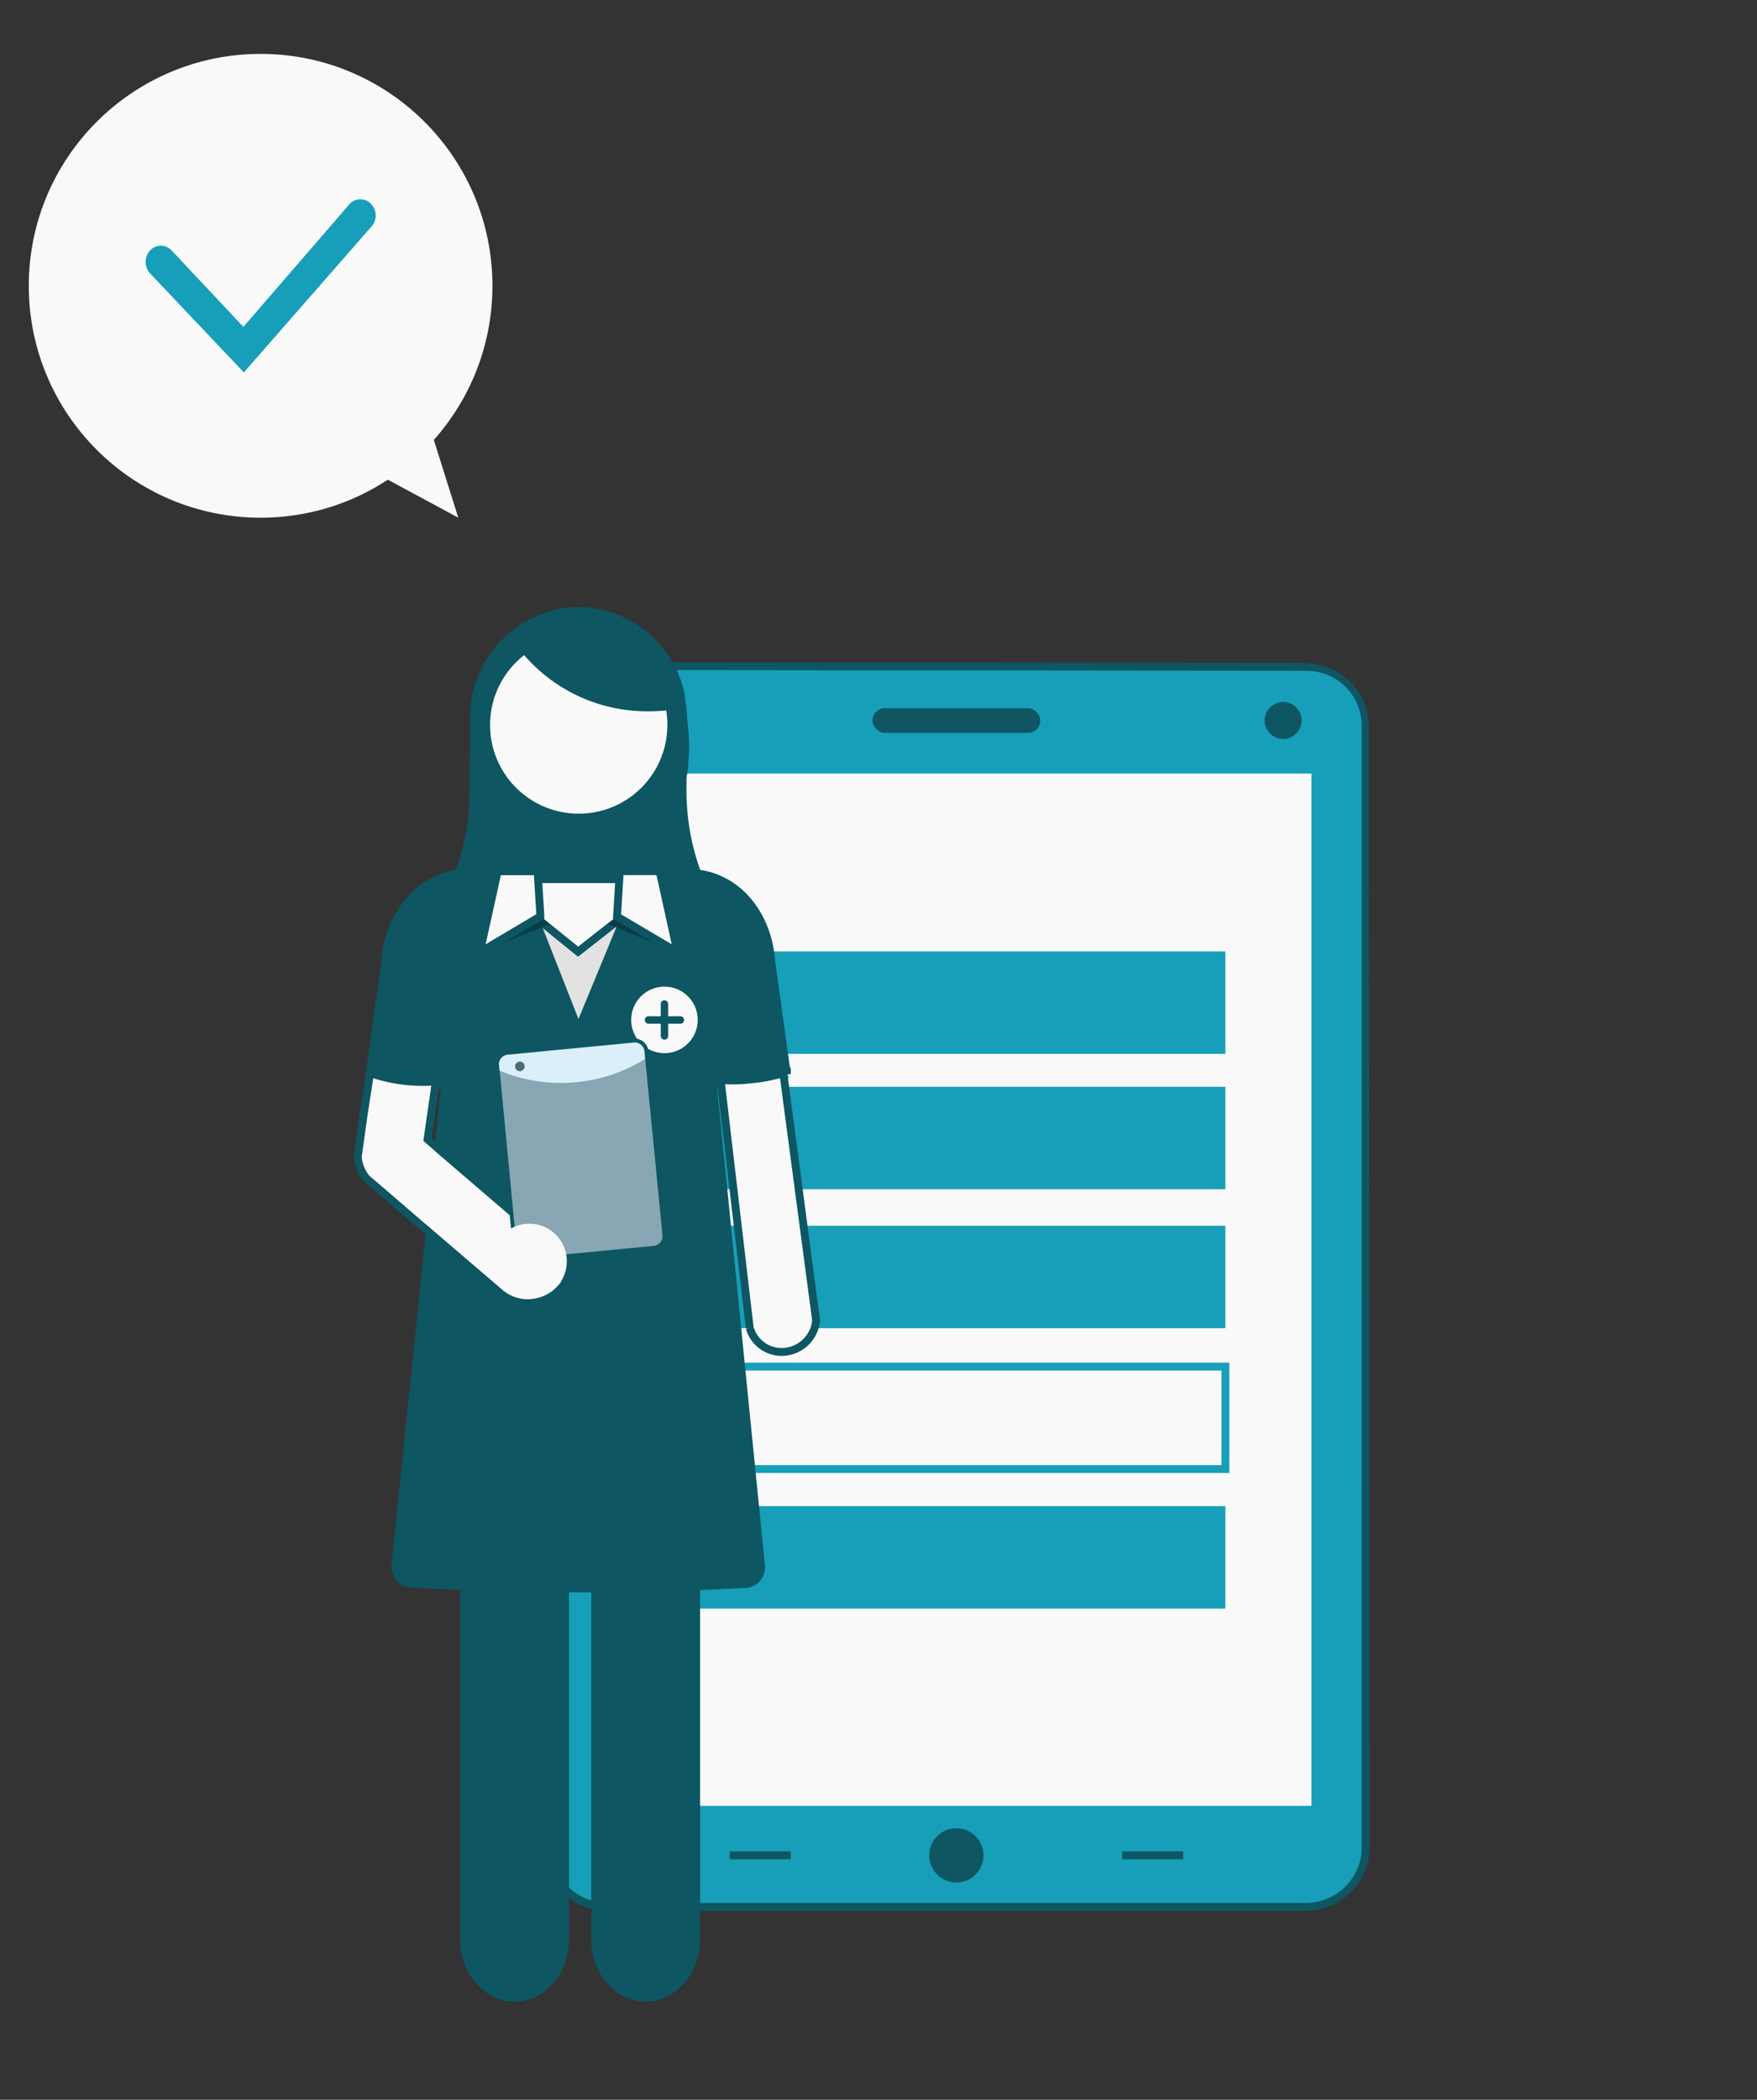 <svg id="Art_board_presentation" data-name="Art board presentation" xmlns="http://www.w3.org/2000/svg" viewBox="0 0 223.36 266.84"><rect x="0" y="0" width="223.36" height="266.84" fill="#333333" stroke="none"/><defs><style>.cls-1{fill:#179fb9;}.cls-2,.cls-6{fill:#0d5662;}.cls-3,.cls-5,.cls-7{fill:#f9f9f9;}.cls-4{fill:none;}.cls-4,.cls-6,.cls-7{stroke:#0d5662;}.cls-4,.cls-5,.cls-6,.cls-7{stroke-miterlimit:10;}.cls-5{stroke:#179fb9;}.cls-8{fill:#e2e2e2;}.cls-9{fill:#040405;opacity:0.29;isolation:isolate;}.cls-10{fill:#88a6b3;}.cls-11{fill:#dbeffa;}.cls-12{fill:#496c72;}</style></defs><title>Happy People</title><path class="cls-1" d="M77.22,242.29a7.62,7.62,0,0,1-7.61-7.61L69.55,92.14a7.62,7.62,0,0,1,7.61-7.61h88.77a7.62,7.62,0,0,1,7.62,7.61l0,142.54A7.62,7.62,0,0,1,166,242.3H77.22Z"/><path class="cls-2" d="M166,85.25a7,7,0,0,1,7.11,6.89s0,0.07,0,.11l0,142.5a7.11,7.11,0,0,1-7.11,7.08H77.22a7.13,7.13,0,0,1-7.11-7.11L70.06,92.15a7,7,0,0,1,7-7h0.11l88.77,0.09h0.36m-0.35-1h0l-88.77-.09a8.07,8.07,0,0,0-8.11,8l0,142.6a8.1,8.1,0,0,0,8.11,8.09H166a8.13,8.13,0,0,0,8.11-8.12L174,92.3a8,8,0,0,0-8-8h-0.11V84.24Z"/><rect class="cls-3" x="76.44" y="98.31" width="90.28" height="131.18"/><circle class="cls-2" cx="121.58" cy="235.78" r="3.45"/><line class="cls-4" x1="150.4" y1="235.78" x2="142.64" y2="235.78"/><line class="cls-4" x1="100.52" y1="235.78" x2="92.76" y2="235.78"/><rect class="cls-2" x="110.92" y="90" width="21.32" height="3.13" rx="1.55" ry="1.55"/><circle class="cls-2" cx="163.12" cy="91.56" r="2.35"/><rect class="cls-1" x="87.37" y="138.11" width="68.41" height="13.02"/><rect class="cls-1" x="87.37" y="120.91" width="68.41" height="13.02"/><rect class="cls-1" x="87.37" y="155.77" width="68.41" height="13.02"/><rect class="cls-5" x="87.37" y="173.67" width="68.41" height="13.02"/><rect class="cls-1" x="87.37" y="191.4" width="68.41" height="13.02"/><path class="cls-2" d="M88.87,110.15A30.07,30.07,0,0,1,87.27,100V99.11c0-.56.19-1.11,0.22-1.65,0-.38.12-2,0.12-2.46,0-1-.11-2-0.17-3,0-.2-0.06-0.4-0.08-0.6,0-.88-0.16-1.76-0.27-2.61A4.48,4.48,0,0,0,87,88.15V88A14,14,0,0,0,74.14,77.14H72.92A14.14,14.14,0,0,0,59.8,89.75V95c0,0.66-.1,1.32-0.09,2s0,1,0,1.47V100a30.25,30.25,0,0,1-1.61,10.15,15.88,15.88,0,0,1-.68,1.55c3.54,5,8.35,8.39,13.74,9.15,0.53,0.07,1.06.12,1.6,0.15a4.42,4.42,0,0,0,.71,0,5,5,0,0,0,.73,0,10.84,10.84,0,0,0,1.62-.15l0.63-.1c0.3-.05.61-0.12,0.9-0.19,4.77-1.12,9-4.27,12.21-8.79A14.35,14.35,0,0,1,88.87,110.15ZM67.09,82.61a18.45,18.45,0,0,0,14.2,7.14h1.12a13.08,13.08,0,0,0,1.78-.14h0a12.25,12.25,0,0,1,.23,2.34A11.27,11.27,0,0,1,74,103.39H72.35A11.28,11.28,0,0,1,62.51,92a11.61,11.61,0,0,1,4.54-9.29Z"/><path class="cls-6" d="M96.72,198.75A2.15,2.15,0,0,1,95,201.28l-0.15,0c-6.79.38-14,.58-21.45,0.57s-14.55-.22-21.29-0.61a2,2,0,0,1-1.39-.77,2.66,2.66,0,0,1-.43-1.79l6.58-63.78-0.5-.16v0.64l-0.3,2.14A14.1,14.1,0,0,1,47,136.39c0.67-4.79,1.35-9.57,2-14.36v1a9.89,9.89,0,0,1,0-1A13,13,0,0,1,52,114.51a9.8,9.8,0,0,1,3.55-2.73,8.37,8.37,0,0,1,3.64-.82h4.27a65.32,65.32,0,0,0,10.29,13.31,59.85,59.85,0,0,0,7.08-7.14A71.58,71.58,0,0,0,85.12,111h2.83a8.08,8.08,0,0,1,2.72.46,7.92,7.92,0,0,1,.89.37h0c3.55,1.59,6.12,5.52,6.47,10.23v0.05a5.15,5.15,0,0,1,0,.54v-0.57l2,14.42a12.49,12.49,0,0,1-4.34,1.42,12.36,12.36,0,0,1-4.75-.28l-0.31-2.19v-0.66a0.86,0.86,0,0,1-.3.1Z"/><polygon class="cls-7" points="73.6 132.97 81.91 111.72 65.28 111.72 73.6 132.97"/><path class="cls-7" d="M99.58,136.36a19.63,19.63,0,0,1-4.14.81,18.4,18.4,0,0,1-3.83.07l3.7,31.51a4.23,4.23,0,0,0,4,3.06,4.42,4.42,0,0,0,4.44-4S99.76,137.75,99.58,136.36Z"/><path class="cls-7" d="M70.43,158.61L55.79,146.05l-0.28-.25L55,145.35l-0.07-.06-0.58-.5,1.06-7.36a20.89,20.89,0,0,1-4.12-.08,19.66,19.66,0,0,1-4.24-1l-0.8,5.15L45.48,147a4.86,4.86,0,0,0,1.14,2.79h0l1.41,1.2,0.52,0.45h0l4.32,3.72,0.37,0.32,0.23,0.2,0.89,0.74h0l0.23,0.21,8.94,7.65a5.47,5.47,0,0,0,3.58,1.33,5.94,5.94,0,0,0,4.17-1.91C72.31,162.83,72.7,160.58,70.43,158.61Z"/><path class="cls-2" d="M58.51,194.37H72.34v52.08c0,4.38-3.09,7.92-6.92,7.92s-6.92-3.54-6.92-7.92V194.37h0Z"/><path class="cls-2" d="M75.16,194.37H89v52.08c0,4.38-3.09,7.92-6.92,7.92s-6.92-3.54-6.92-7.92V194.37h0Z"/><path class="cls-7" d="M85.34,92.13a11.77,11.77,0,1,1-18.63-9.56,20.15,20.15,0,0,0,15.83,7.32,19.09,19.09,0,0,0,2.56-.16A11.7,11.7,0,0,1,85.34,92.13Z"/><polygon class="cls-8" points="67.87 116.42 73.51 120.99 79.58 116.23 73.53 130.89 67.87 116.42"/><path class="cls-2" d="M78.39,117.75L73.54,129.5,69,117.95l3.86,3.13,0.62,0.5,0.63-.49,4.26-3.34m2.37-3.13-7.25,5.68-6.8-5.51L67.59,117,68,118.19l5.47,14,7.25-17.57h0Z"/><polygon class="cls-9" points="77.27 117.43 79.21 118.24 86.13 121.02 79.65 117.1 78.85 116.48 78.68 116.3 77.27 117.43"/><polygon class="cls-7" points="78.79 110.71 83.86 110.71 86.13 121.02 78.44 116.47 78.79 110.71"/><polygon class="cls-9" points="69.86 117.43 67.92 118.24 61 121.02 67.48 117.1 68.55 116.46 68.55 116.3 69.26 116.91 69.86 117.43"/><polygon class="cls-9" points="68.69 116.3 68.69 116.46 67.6 117.1 61 121.02 64.85 111.19 68.41 111.77 68.69 116.3"/><polygon class="cls-7" points="68.69 116.3 68.69 116.46 67.6 117.1 61 121.02 63.27 110.72 68.35 110.72 68.41 111.77 68.69 116.3"/><circle class="cls-3" cx="84.47" cy="129.61" r="4.23"/><rect class="cls-2" x="81.97" y="129.15" width="5" height="0.94" rx="0.45" ry="0.45"/><rect class="cls-2" x="84" y="127.12" width="0.94" height="5" rx="0.45" ry="0.45"/><path class="cls-10" d="M66.92,160.09a1.47,1.47,0,0,1-1.47-1.33l-2.23-23.34a1.48,1.48,0,0,1,1.34-1.6l16-1.54h0.15a1.47,1.47,0,0,1,1.47,1.33L84.42,157a1.48,1.48,0,0,1-1.34,1.6l-16,1.54H66.92Z"/><path class="cls-2" d="M80.71,132.52a1.22,1.22,0,0,1,1.22,1.1L84.22,157a1.23,1.23,0,0,1-1.11,1.33l-16,1.54H66.92a1.22,1.22,0,0,1-1.22-1.1l-2.24-23.35a1.23,1.23,0,0,1,1.11-1.33l16-1.54h0.12m0-.5H80.52l-16,1.54a1.73,1.73,0,0,0-1.17.62,1.7,1.7,0,0,0-.39,1.26l2.26,23.31a1.72,1.72,0,0,0,1.72,1.55h0.17l16-1.54a1.73,1.73,0,0,0,1.56-1.87l-2.24-23.35A1.72,1.72,0,0,0,80.71,132h0Z"/><path class="cls-11" d="M63.45,135.39l0.06,0.67A20.27,20.27,0,0,0,82,134.58l-0.09-1a1.23,1.23,0,0,0-1.35-1.09l-16,1.54a1.23,1.23,0,0,0-1.13,1.32v0Z"/><circle class="cls-12" cx="66.09" cy="135.52" r="0.61" transform="translate(-12.64 6.93) rotate(-5.48)"/><circle class="cls-3" cx="67.29" cy="160.28" r="4.77"/><circle class="cls-3" cx="33.13" cy="36.32" r="29.47"/><polygon class="cls-3" points="58.26 65.79 51.95 45.74 39.66 55.76 58.26 65.79"/><path class="cls-1" d="M47.76,27.37a2.1,2.1,0,0,1-.57,1.46L31,47.33h0L19.08,34.75a2.16,2.16,0,0,1,0-2.92,1.85,1.85,0,0,1,2.61-.13l0.13,0.13,9.12,9.71,13.5-15.61a1.85,1.85,0,0,1,2.61-.13l0.13,0.13A2.14,2.14,0,0,1,47.76,27.37Z"/></svg>
